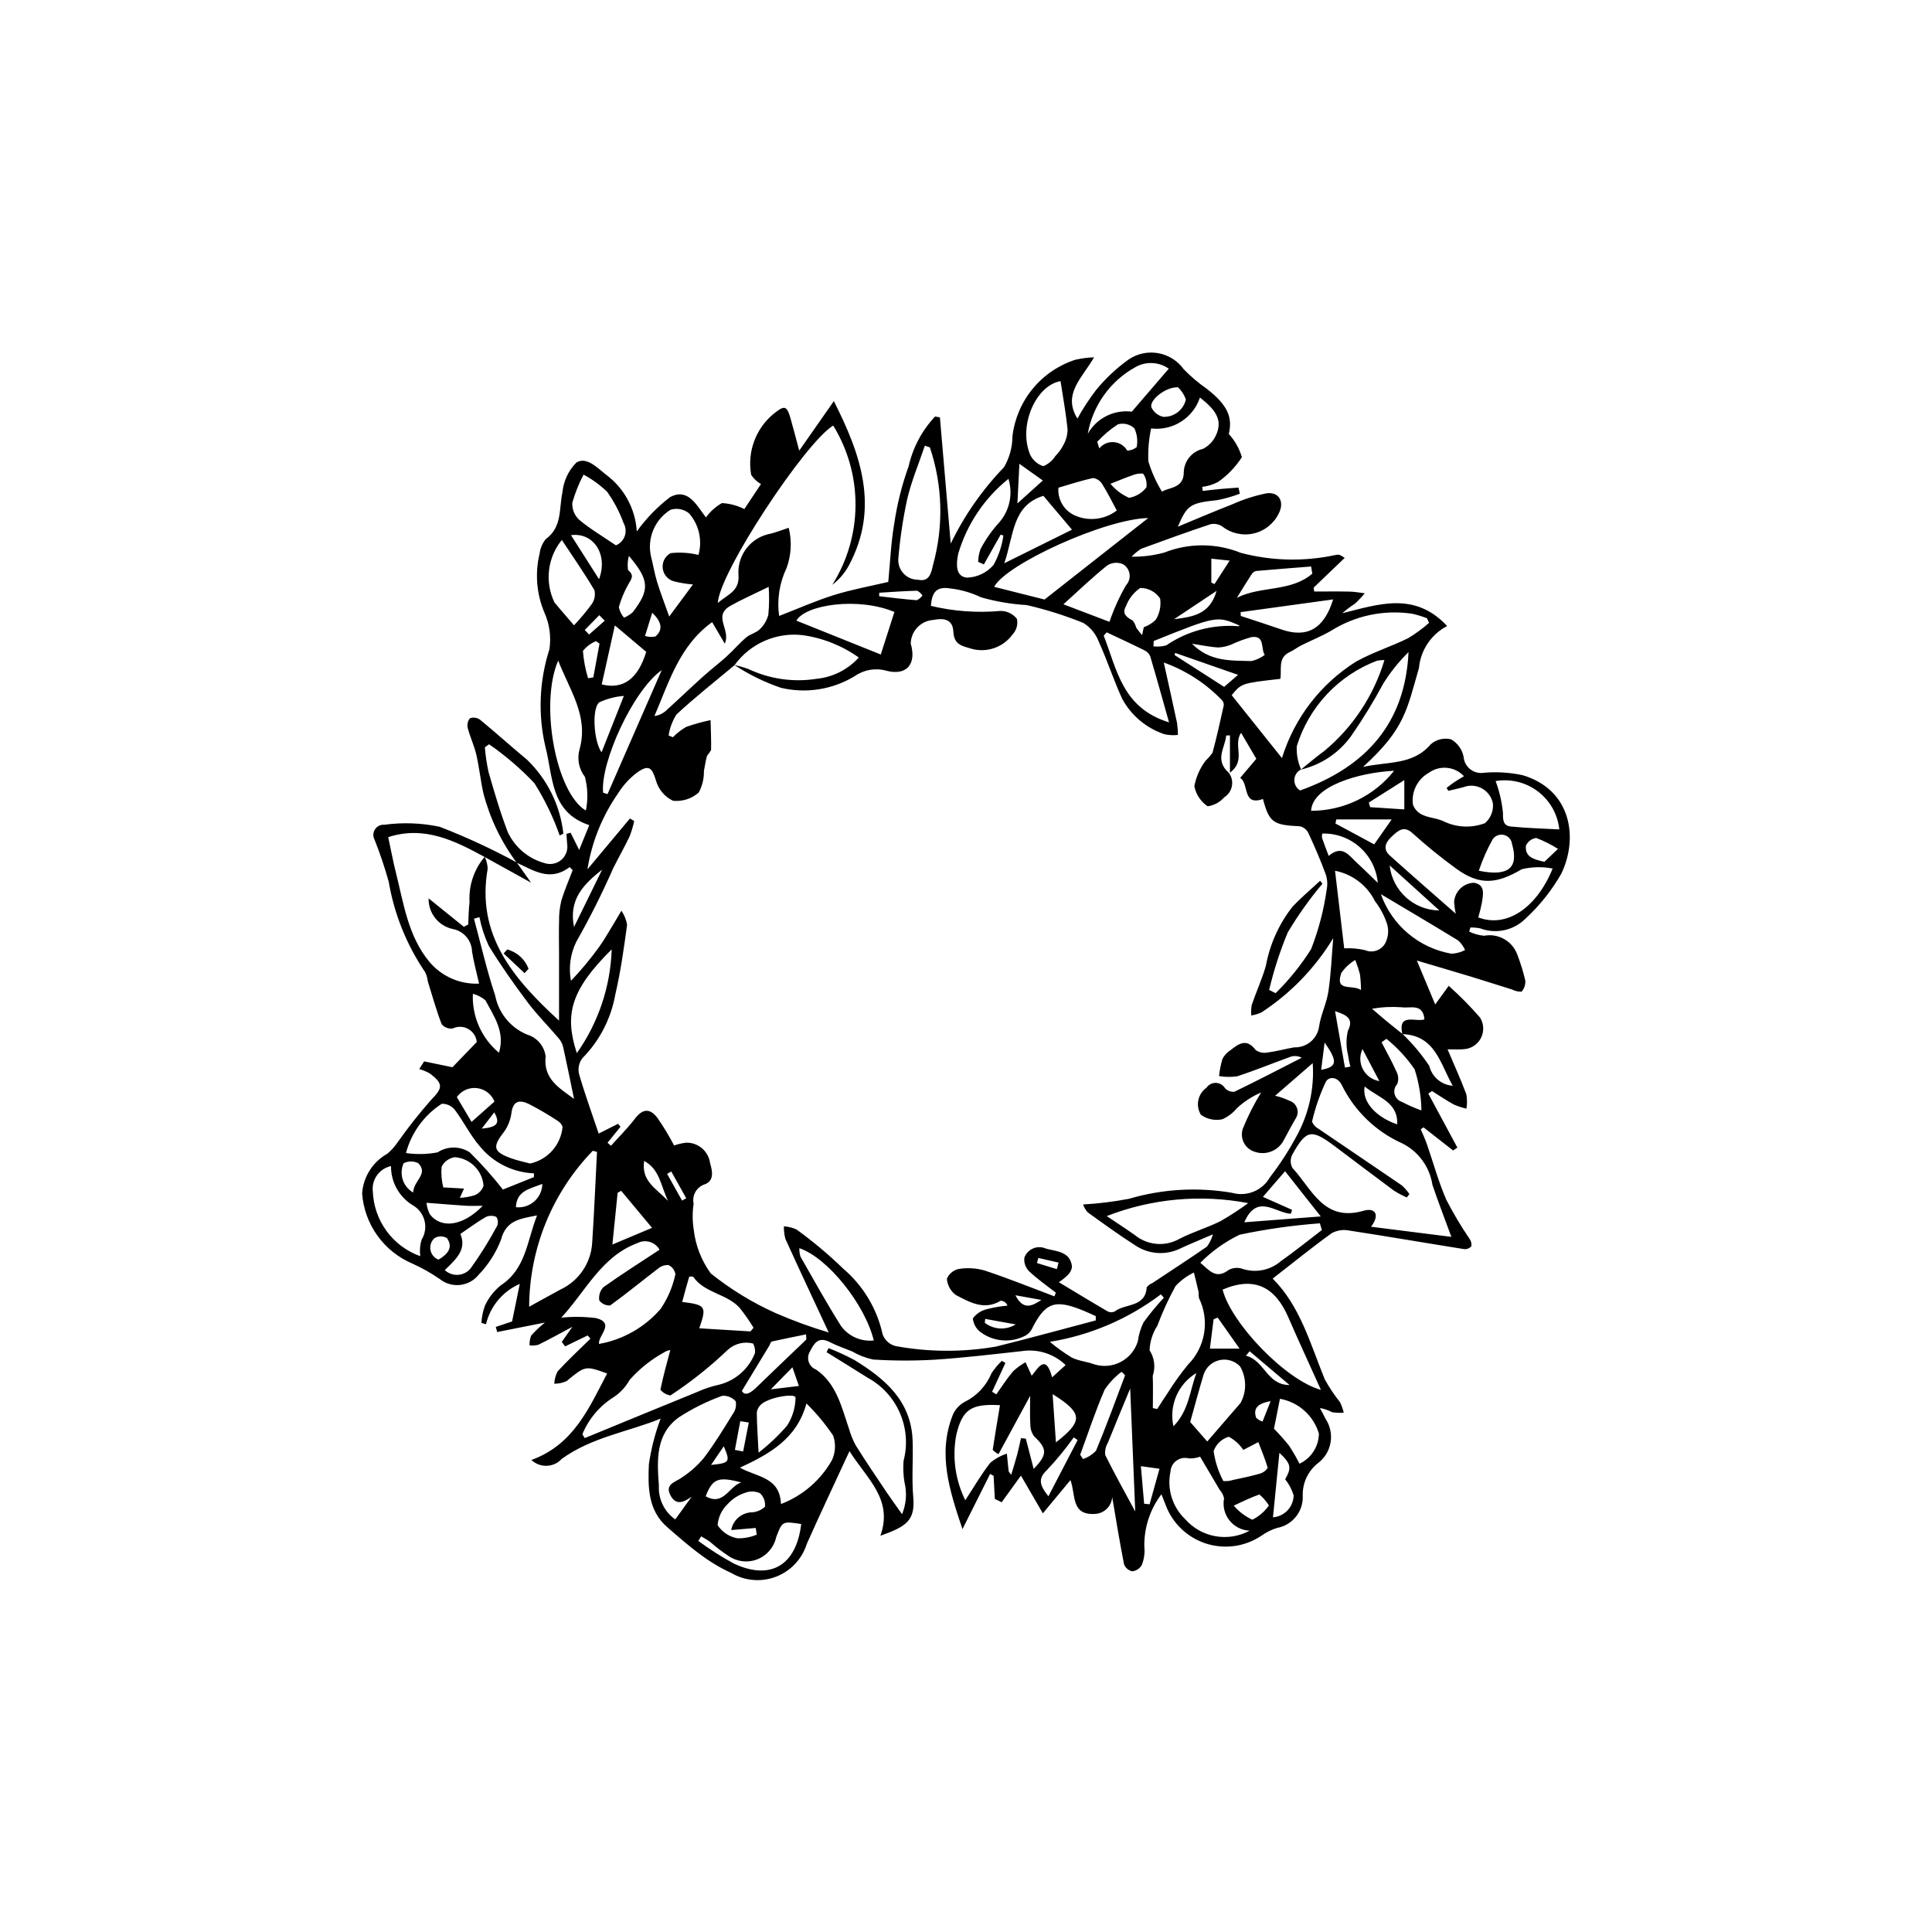 <?xml version="1.0" encoding="UTF-8"?>
<!-- The Best Svg Icon site in the world: iconSvg.co, Visit us! https://iconsvg.co -->
<svg fill="#000000" width="800px" height="800px" version="1.1" viewBox="144 144 512 512" xmlns="http://www.w3.org/2000/svg">
 <g>
  <path d="m280.91 372.6c-4.113-5.531-7.113-11.809-8.832-18.484-0.734-3.356-1.078-6.797-1.852-10.141-0.555-2.383-1.648-4.641-2.262-7.016-0.234-0.906-0.027-1.871 0.562-2.602 0.891-0.328 1.887-0.195 2.664 0.352 4.227 3.469 8.285 7.141 12.492 10.633 5.394 5.203 8.797 12.133 9.613 19.582l-0.973 0.48c-1.707-4.844-3.949-9.484-6.68-13.832-3.641-3.856-7.672-7.316-12.031-10.328l-1.113 0.793h-0.004c0.176 2.211 0.504 4.41 0.98 6.578 1.551 5.367 3.109 10.754 5.117 15.961 1.898 4.008 5.453 6.988 9.73 8.16 1.52 0.504 3.191 0.184 4.414-0.848 1.223-1.035 1.82-2.629 1.574-4.211-0.102-0.891-0.125-1.793-0.184-2.691l1.086-0.316 2.269 4.574 2.684-6.574c-10.434-3.43-9.551-12.973-11.652-20.883-1.969-8.512-1.594-17.402 1.09-25.719 0.492-3.262 0.047-6.598-1.281-9.617-2.133-4.965-2.594-10.492-1.316-15.746 0.168-1.402 0.727-2.727 1.613-3.82 4.422-3.211 3.492-8.043 4.43-12.406 0.285-2.984 1.594-5.777 3.703-7.906 2.641-1.613 5.387 1.25 7.848 3.219 4.816 3.559 7.801 9.07 8.152 15.047 2.473-3.438 5.434-6.492 8.789-9.07 4.758-2.629 7.09 2.152 9.539 5.352v-0.004c1.129-1.543 2.57-2.836 4.227-3.793 2.07 0.105 4.098 0.645 5.949 1.582l4.41-6.625c-1.039-0.598-1.926-1.426-2.59-2.426-0.539-2.977-0.273-6.043 0.766-8.883 1.039-2.844 2.816-5.356 5.144-7.281 2.957-2.394 3.527-2.25 4.551 1.312 0.695 2.422 1.312 4.863 2.266 8.422l9.176-13.129c7.102 14.047 12.199 28.195 3.996 43.52l0.004-0.004c-1.078 2.023-2.582 3.785-4.414 5.16 3.981-6.309 6.113-13.605 6.156-21.062 0.043-7.461-2.004-14.781-5.91-21.137-7.457 4.512-30.262 39.055-30.582 47.039 2.684-2.402 5.883-3.082 5.465-7.672-0.258-5.219 3.41-9.809 8.555-10.719 1.43-0.352 2.809-0.906 4.766-1.555 0.887 3.535 0.691 7.258-0.57 10.68-1.891 3.941-2.574 8.355-1.961 12.684 5.106-1.973 9.746-4.051 14.566-5.551 4.734-1.473 9.656-2.356 14.348-3.461 0.508-5.211 0.715-10.383 1.582-15.441 0.762-5.18 2.039-10.273 3.812-15.199 1.121-4.949 3.543-9.508 7.016-13.203l1.281 0.242c0.98 11.453 1.961 22.91 2.863 33.445v-0.004c3.606-7.453 8.371-14.285 14.117-20.242 1.465-2.504 2.238-5.352 2.246-8.254 0.555-4.613 2.418-8.969 5.375-12.555 2.953-3.586 6.871-6.246 11.293-7.672 1.629-0.367 3.285-0.586 4.953-0.645-3.156 5.512-8.434 9.738-4.41 16.238 1.465-2.656 3.129-5.199 4.973-7.609 2.5-3.043 5.383-5.746 8.582-8.043 4.766-3.246 11.25-2.106 14.617 2.578 1.863 1.91 3.898 3.637 6.086 5.164 5.727 4.43 6.863 7.684 5.863 11.996 1.609 1.754 2.797 3.856 3.465 6.141-1.66 2.574-3.801 4.805-6.309 6.566-1.312 0.691-2.742 1.133-4.215 1.309l0.148 1.07c1.605-0.18 3.207-0.379 4.812-0.527 1.551-0.145 3.109-0.234 4.66-0.352l0.363 1.613-0.004 0.004c-1.93 0.734-3.922 1.305-5.949 1.695-7.117 0.785-8.004 1.199-10.48 7.047 4.816-1.988 9.602-4.055 14.457-5.941l-0.004-0.004c2.879-1.289 5.891-2.258 8.98-2.891 3.356-0.5 4.859 2.16 3.371 5.215h-0.004c-1.277 2.719-3.727 4.707-6.648 5.402-2.922 0.691-6.004 0.016-8.367-1.84-0.926-0.625-2.074-0.84-3.168-0.586-6.156 2.047-12.254 4.269-18.348 6.5-0.926 0.594-1.773 1.301-2.531 2.098 2.934 0.043 5.859-0.328 8.688-1.105 6.519-2.57 13.777-2.543 20.273 0.086 8.137 2.144 16.66 2.352 24.891 0.605 0.371-0.082 0.746-0.125 1.125-0.129 0.535 0.227 1.039 0.512 1.508 0.855l-8.242 7.894 0.168 1.02c3.129 0 6.258-0.047 9.383 0.02 1.336 0.027 2.668 0.289 4.004 0.445-0.797 0.98-1.668 1.902-2.602 2.754-1.176 0.766-2.293 1.609-3.344 2.535 9.562-2.356 19.141-5.856 27.777 3.383v0.004c-4.223 2.207-7.035 6.402-7.473 11.145-3.227 11.129-3.727 16.102-14.809 26.199 6.504-1.484 13.156-0.398 17.93-5.996 1.477-1.297 3.492-1.789 5.402-1.32 1.711 0.988 2.918 2.66 3.309 4.598 0.094 1.32 0.746 2.543 1.793 3.352 1.047 0.812 2.391 1.141 3.695 0.898 3.391-0.277 6.805-0.059 10.133 0.648 12.988 3.852 14.816 16.668 10.293 26.082h0.004c-2.531 4.43-5.723 8.441-9.469 11.906-3.16 3.176-7.894 4.199-12.082 2.602-0.844-0.156-1.703-0.227-2.559-0.211l-0.316 1.082c1.242 0.602 2.578 0.973 3.953 1.098 3.75-0.711 7.469 1.395 8.785 4.981 0.867 2.242 1.578 4.543 2.125 6.887 0.086 1.074-0.262 2.137-0.969 2.949-0.883 0.031-1.758-0.164-2.543-0.57-3.582-1.105-7.148-2.273-10.738-3.363-4.723-1.434-9.457-2.816-14.484-4.305 1.531 3.668 3.055 7.316 4.859 11.629l3.582-4.93c2.949 2.621 5.723 5.43 8.305 8.414 1.047 1.664 1.117 3.762 0.191 5.496-0.93 1.734-2.719 2.836-4.684 2.887-1.266 0.121-2.551 0.02-4.121 0.02 1.719 4.059 3.484 7.945 4.981 11.93 0.223 1.254 0.23 2.539 0.023 3.797-1.148-0.258-2.266-0.625-3.344-1.094-1.988-1.086-3.867-2.375-5.789-3.578l-0.969 0.691c2.566 4.769 5.137 9.539 7.703 14.309l-1.141 0.754c-2.613-2.043-5.227-4.086-7.84-6.133l-0.727 0.52c0.543 1.301 1.152 2.574 1.613 3.902 1.719 4.945 3.09 10.039 5.18 14.824h0.004c1.832 3.551 3.875 6.984 6.121 10.289 0.422 0.57 0.598 1.285 0.492 1.988-0.477 0.543-1.188 0.824-1.91 0.754-10.156-1.613-20.293-3.367-30.457-4.922l0.004-0.004c-1.574-0.316-3.211-0.074-4.625 0.688-5.262 3.789-10.301 7.883-15.664 12.055 7.242 7.184 9.961 17.227 13.816 26.727l0.004-0.004c1.168 2.113 2.512 4.121 4.016 6.008 0.434 0.891 0.77 1.828 1 2.793-1.035 0.09-2.078 0.047-3.102-0.129-1.008-0.535-2.094-0.902-3.219-1.094 0.5 0.945 1.031 1.871 1.488 2.836 2.562 3.836 1.68 9.008-2.012 11.773-2.621 2.07-4.113 5.254-4.023 8.594 0.211 4.16-2.707 7.832-6.809 8.57-1.453 0.445-2.824 1.125-4.059 2.004-4.172 2.84-9.391 3.68-14.242 2.289-4.852-1.391-8.832-4.867-10.863-9.484-0.414-1.051-0.832-2.098-1.477-3.731v-0.004c-3.023 3.984-4.617 8.863-4.531 13.859 0.176 1.652-0.051 3.32-0.656 4.863-0.52 0.945-1.469 1.578-2.539 1.699-1.004-0.215-1.828-0.93-2.188-1.891-1.195-6.07-2.172-12.18-3.129-17.773-0.18 2.531-2.297 4.484-4.836 4.461-6.09 0.234-4.797-5.035-6.227-8.973l-7.316 8.816c-2.043-3.523-3.691-6.359-5.809-10.004l-5.106 7.066-1.812-0.898-0.328-6.109-0.922-0.504-7.328 14.629c-3.461-10.316-6.606-19.902-2.613-30.141v-0.008c0.625-1.543 1.773-2.82 3.25-3.594 3.191-1.578 5.699-4.266 7.055-7.559 0.781-1.203 1.703-2.309 2.746-3.293l0.949 0.547-3.531 7.637 1.105 0.695c1.469-2.051 2.828-4.195 4.453-6.109v0.004c0.996-0.934 2.106-1.746 3.297-2.414l1.637 3.582c1.695-2.051 3.723-5.934 5.41 0.422l3.578-3.246h0.004c-3.074-2.977-7.359-4.344-11.59-3.699-7.711 0.852-15.426 1.773-23.164 2.277-5.422 0.312-10.855 0.297-16.273-0.047-1.965-0.426-3.852-1.156-5.59-2.168-1.98-0.809-4.027-1.492-5.922-2.469-3.031-1.559-4.16 0.406-5.258 2.582l-0.004 0.004c-0.484 0.836-0.574 1.84-0.25 2.75 0.324 0.91 1.031 1.629 1.934 1.969 5.41 3.754 6.731 9.898 8.695 15.645 0.441 1.562 1.055 3.066 1.832 4.492 2.633 4.199 5.422 8.305 8.184 12.422 1.219 1.816 2.519 3.578 4.062 5.758 1.109-2.691 1.332-5.664 0.633-8.492-0.309-1.867-0.391-3.762-0.238-5.648 1.102-4.195 0.766-8.633-0.945-12.617-1.711-3.984-4.703-7.281-8.5-9.367-3.629-2.297-7.297-4.535-10.945-6.801l0.508-1.082v-0.004c2.363 0.914 4.668 1.977 6.898 3.176 8.035 4.934 14.988 10.789 15.379 21.242 0.184 4.996-0.266 10.031 0.168 14.992 0.551 6.309-1.754 7.832-8.703 10.32 3.453-9.691-3.594-15.113-8.191-22.426-4.055 8.789-7.789 16.648-11.32 24.598v0.004c-1.254 3.981-4.254 7.172-8.148 8.668-3.894 1.496-8.258 1.133-11.855-0.98-2.894-1.332-5.637-2.973-8.18-4.891-3.07-2.234-5.93-4.773-8.805-7.269-5.164-4.484-5.102-10.762-4.856-16.672l0.004 0.004c0.602-4.129 1.645-8.184 3.113-12.09-8.453 3.492-18.172 4.871-26.188 10.66v-0.004c-1.016 1.129-2.445 1.797-3.961 1.852-1.516 0.059-2.992-0.496-4.09-1.543 11.293-4.117 15.309-13.934 20.062-22.918-5.824-2.106-5.781-2.051-10.766 2.027-1.02 0.457-2.125 0.691-3.242 0.688 0.055-1.145 0.355-2.262 0.887-3.281 2.777-3.008 5.781-5.801 8.703-8.672l-0.754-0.844-5.973 2.902-0.875-1.191 2.809-3.996c-3.449 1.84-6.199 3.371-9.02 4.754-0.758 0.199-1.543 0.254-2.324 0.168-0.047-0.891 0.098-1.785 0.426-2.617 1.117-1.25 2.336-2.398 3.652-3.438l-12.656 2.512-0.379-1.355 4.32-1.441c0.613-2.996 1.266-6.176 2.043-9.965l-0.004-0.004c-4.492 1.969-7.809 5.93-8.957 10.699l-1.207-0.352c0.078-1.562 0.395-3.102 0.934-4.566 0.965-2.098 2.406-3.945 4.203-5.394 6.68-4.383 6.926-11.719 9.602-18.523-4.559 0.895-8.191 1.262-9.555 6.445l0.004-0.004c-1.336 3.469-3.356 6.633-5.941 9.305-2.539 3.141-7.141 3.637-10.293 1.109-2.285-1.578-4.711-2.949-7.242-4.086-3.719-1.574-6.93-4.141-9.285-7.422-2.352-3.281-3.75-7.148-4.043-11.176 0.309-4.422 2.832-8.387 6.707-10.539 1.008-0.855 1.895-1.84 2.641-2.926 2.758-3.918 5.731-7.68 8.895-11.273 3.082-3.152 3.402-4.273-0.301-7.047-0.883-0.508-1.824-0.902-2.809-1.172l1.297-2.035 7.5 1.551c2.203-2.281 4.211-4.359 6.449-6.68h0.004c-0.141-1.457-0.988-2.75-2.262-3.465-1.277-0.715-2.82-0.762-4.137-0.121-1.109 0.145-2.215-0.297-2.918-1.164-1.414-3.699-2.481-7.531-3.656-11.324-0.094-0.844-0.332-1.668-0.703-2.434-4.898-7.203-8.188-15.371-9.656-23.957-1.043-3.769-2.293-7.481-3.738-11.117-0.484-0.871-0.449-1.938 0.094-2.777 0.539-0.836 1.5-1.309 2.492-1.223 4.891-0.668 9.855-0.484 14.68 0.547 6.996 2.703 13.809 5.859 20.395 9.445l3.801 5.356-12.336-6.824c-7.957-4.332-15.977-8.332-25.523-5.242 0.746 3.484 1.301 6.484 2.043 9.438 2.051 8.152 3.195 16.684 8.762 23.48 3.246 3.953 8.168 6.141 13.277 5.902-0.711-3.164-1.449-5.793-1.863-8.477-0.078-2.973-2.234-5.481-5.16-6.004-3.785-0.84-6.449-4.238-6.359-8.117l9.352 7.543 1.152-0.629c0.105-1.98 0.105-3.977 0.344-5.941v0.004c-0.246-4.371 1.195-8.668 4.023-12.004 0.465 0.988 0.734 2.059 0.789 3.148-3.043 17.422 6.512 28.926 18.91 40.285 0-6.535 0.004-12.172 0-17.809 0-2.871-0.078-5.746 0.008-8.617-0.031-1.781 0.168-3.562 0.586-5.297 0.816-2.773 1.996-5.445 3.023-8.156l-0.805-0.816c-5.219 3.984-9.574 0.859-14.059-1.18zm234.72 45.449c-1.23-5.734 3.469-3.137 5.856-3.894-0.344-4.445-3.996-2.84-6.047-3.223v0.004c-2.617-0.191-5.25-0.059-7.84 0.395 1.273 1.086 2.594 2.238 3.938 3.352 1.363 1.129 2.758 2.219 4.137 3.328h0.004c2.672 2.551 5.051 5.391 7.098 8.469 0.707 2.918 3.219 5.039 6.215 5.258-3.375-5.926-4.625-13.367-13.359-13.688zm-26.832-70.137c-1.047 0.508-1.727 1.547-1.781 2.707-0.055 1.164 0.527 2.262 1.516 2.867 17.445-6.238 27.867-17.812 28.742-36.68-2.539 2.504-4.781 5.293-6.676 8.316-2.582 4.805-5.434 9.461-8.543 13.945-3.219 4.469-7.949 7.629-13.312 8.887 2.051-1.641 4.039-3.375 6.168-4.906h0.004c7.582-6.293 13.141-14.688 15.977-24.129-0.656-0.004-1.309 0.051-1.949 0.172-10.215 3.856-18.07 12.219-21.285 22.652-0.113 2.117 0.277 4.231 1.141 6.168zm-150.13-27.641c-5.16 4.32-10.461 8.484-15.383 13.059-1.082 1.691-1.797 3.594-2.098 5.582l1.129 0.465v0.004c1.051-1.074 2.242-1.996 3.539-2.75 2.109-0.738 4.266-1.34 6.453-1.793 0.062 2.641 0.191 5.285 0.137 7.926-0.316 0.539-0.68 1.055-1.074 1.535-0.379 1.301-0.551 2.66-0.824 3.996 0.043 1.996-0.43 3.973-1.375 5.731-1.863 1.648-4.332 2.438-6.809 2.184-2.203-1.039-3.848-2.981-4.516-5.324-1.012-3.387-1.859-4.348-4.856-2.269v0.004c-2.039 1.5-3.781 3.375-5.125 5.523-4.238 6.035-7.039 12.957-8.191 20.238 3.758-4.496 7.516-8.988 11.273-13.484l1.121 0.688h-0.004c-0.297 1.383-0.699 2.742-1.211 4.059-1.363 2.875-2.957 5.637-4.371 8.488h0.004c-2.93 6.66-6.195 13.164-9.789 19.492-1.559 3.195-2.043 6.812-1.387 10.309 2.644-2.781 5.106-5.734 7.363-8.84 1.547-2.129 2.82-4.457 4.203-6.703 0.617-1 1.203-2.023 1.801-3.035v-0.004c0.777 1.121 1.293 2.402 1.504 3.746-0.84 6.195-1.707 12.418-3.129 18.496-1.129 6.356-4.16 12.215-8.691 16.809-0.926 1.191-1.262 2.738-0.91 4.203 1.52 5.277 3.402 10.445 5.203 15.801l5.141-2.59 0.633 0.789-3.43 4.246 0.914 0.785c2.125-2.371 4.406-4.625 6.328-7.148 1.93-2.531 3.82-2.961 5.871-0.383v-0.008c1.676 2.387 3.191 4.879 4.535 7.465 1.027-0.363 2.094-0.609 3.176-0.742 3.211-0.082 5.957 2.281 6.363 5.465 0.727 2.348 0.988 4.746-1.48 5.59h-0.004c-2.117 0.727-3.359 2.922-2.883 5.113-0.34 2.269-0.332 4.582 0.023 6.848 0.473 4.195 2.027 8.199 4.5 11.617 5.262 4.219 11.039 7.754 17.191 10.52 4.586 2 9.289 3.719 14.086 5.144-4.199-9.031-7.891-16.875-11.469-24.77-0.305-1.094-0.441-2.227-0.414-3.359 1.172 0.066 2.32 0.359 3.383 0.863 4.352 3.152 8.473 6.606 12.328 10.344 5.297 4.504 8.965 10.617 10.453 17.402 0.551 1.555 1.844 2.727 3.441 3.125 8.793 1.617 17.801 1.66 26.605 0.137 8.844-2.188 17.625-4.613 26.438-6.934l0.008-1.141c-1.098-0.488-2.188-1.004-3.301-1.461-7.629-3.125-10.133-2.176-13.75 5.086-0.387 0.652-0.941 1.191-1.613 1.555-3.816 1.996-8.441 1.621-11.895-0.957-1.148-0.871-1.883-2.184-2.016-3.617 0.91-1.238 2.238-2.106 3.738-2.453 1.781-0.457 3.602-0.77 5.434-0.934-0.273-0.758-0.984-1.27-1.789-1.297-4.379 2.652-8.227 0.391-11.887-1.516-1.387-1.016-2.254-2.59-2.379-4.301 0.559-1.336 1.738-2.309 3.156-2.609 2.305-0.363 4.664-0.219 6.906 0.434 6.219 2.062 12.305 4.527 18.445 6.832l0.359-0.977c-2.383-1.871-4.898-3.602-7.082-5.684l-0.004 0.004c-0.941-0.945-1.402-2.269-1.246-3.598 0.402-1.109 1.254-1.996 2.344-2.453 1.09-0.453 2.32-0.43 3.391 0.062 2.793 0.758 6.449 0.707 6.894 4.812-0.121 0.863-0.535 1.656-1.18 2.242-0.711 0.684-1.484 1.301-2.309 1.844 4.512 2.715 8.727 5.285 12.988 7.762 0.586 0.285 1.277 0.273 1.855-0.027 2.758-2.164 8.07-0.977 8.434-6.367 0.371-0.508 0.883-0.895 1.469-1.117 4.844-3.215 9.727-6.379 14.508-9.684 0.719-0.98 1.25-2.082 1.57-3.254-3.426 1.48-5.996 2.523-8.512 3.688l-0.004 0.004c-3.863 1.941-8.48 1.645-12.066-0.773-4.301-2.746-8.441-5.754-12.586-8.742-0.543-0.609-0.965-1.32-1.238-2.09 4.086-0.234 8.156-0.738 12.176-1.508 8.855-2.602 18.191-3.144 27.289-1.586 3.914 1.117 8.086-0.598 10.078-4.148 2.57-3.324 4.867-6.852 6.863-10.551 3.375-5.981 4.922-12.816 4.453-19.664-3.57 3.098-6.684 5.801-9.965 8.648v-0.004c1.289 0.293 2.543 0.727 3.738 1.297 0.941 0.285 1.695 0.992 2.035 1.91 0.344 0.922 0.234 1.949-0.293 2.777-1.098 1.84-2.074 3.75-3.102 5.629-1.391 2.887-4.711 4.281-7.742 3.25-1.258-0.367-2.312-1.238-2.914-2.402-0.602-1.164-0.699-2.523-0.273-3.762 1.344-3.32 2.965-6.523 4.844-9.57-2.348 1.004-4.504 2.402-6.379 4.133-1.051 1.277-2.387 2.293-3.894 2.969-1.977 0.426-4.043-0.004-5.684-1.184-1.477-2.406-0.828-5.547 1.48-7.176 0.555-0.824 1.488-1.309 2.481-1.285 0.992 0.023 1.906 0.555 2.418 1.402 0.637 0.695 1.562 1.047 2.5 0.949 5.996-2.898 11.906-5.977 17.84-9.008-0.867-0.465-1.879-0.574-2.828-0.305-4.769 1.707-9.457 3.652-14.27 5.215v0.004c-1.598 0.234-3.227 0.215-4.82-0.062 0.168-1.531 0.465-3.043 0.895-4.523 0.473-0.91 1.172-1.688 2.035-2.25 2.172-1.699 4.324-3.418 6.769-0.137 0.898 0.645 2.023 0.891 3.109 0.672 2.391-0.297 4.734-0.957 7.113-1.371 3.285 0.129 6.137-2.254 6.594-5.512 0.453-3.144 1.996-6.133 2.465-9.281 0.699-4.676 0.883-9.43 1.285-14.148v0.004c-4.793 7.902-11.293 14.633-19.031 19.688-0.852 0.383-1.75 0.648-2.676 0.801-0.094-0.934-0.059-1.875 0.113-2.793 1.184-3.481 2.742-6.844 3.746-10.371 1.043-5.676 3.438-11.02 6.988-15.57 2.297-2.477 4.914-4.652 7.391-6.965l0.609 0.785c-3.414 4.051-6.492 8.375-9.199 12.926-2.047 4.93-3.691 10.02-4.922 15.211l1.711 0.871c3.586-3.519 6.75-7.449 9.422-11.703 1.969-5.066 3.352-10.344 4.113-15.723 0.285-1.395 0.184-2.84-0.289-4.184-1.367-3.699-2.934-7.336-4.602-10.91-0.453-0.879-1.277-1.508-2.242-1.711-7.062-0.324-8.086-1.016-9.758-7.234-5.559 1.984-3.621-4.148-6.043-5.586l4.289-5.059-4.047-6.902c-2.242 3.379 1.488 7.223-2.945 10.582v-9.895l-0.992 0.031c-0.27 3.285-3.188 6.422 0.691 9.895h0.004c0.75 1 1.047 2.269 0.82 3.496-0.227 1.23-0.957 2.309-2.016 2.973-1.133 1.305-2.695 2.156-4.406 2.406-1.836-1.242-3.109-3.16-3.539-5.332 0.461-2.41 1.453-4.684 2.906-6.66 0.695-0.668 1.332-1.395 1.906-2.172 1.129-4.164 2.059-8.383 2.992-12.602l-0.004 0.004c0.047-0.508-0.129-1.008-0.48-1.375-4.301-4.465-9.578-7.875-15.414-9.969 1.297 5.879 2.441 10.93 3.512 15.996 0.152 1.055 0.234 2.121 0.242 3.191-1.215 0.145-2.445 0.074-3.637-0.199-4.777-1.613-8.766-4.977-11.16-9.414-2.258-4.938-3.926-10.145-6.18-15.082h-0.004c-0.766-2.07-2.203-3.824-4.082-4.981-4.871-1.969-9.887-3.555-15.004-4.734-4.102-0.242-8.168-0.93-12.117-2.059-2.582-1.238-5.356-2.035-8.203-2.356-3.742-0.602-4.797 1.164-5.098 4.621 6.039 1.453 12.273 1.906 18.457 1.344 1.703-0.016 3.312 0.766 4.356 2.113 0.316 1.484-0.117 3.031-1.164 4.129-2.394 3.297-6.535 4.828-10.5 3.887-2.914-0.848-5.008-1.113-5.184-4.656-0.172-3.504-2.856-3.566-5.356-3.078v0.004c-3.305 0.234-5.879 2.949-5.941 6.262 1.598 5.43-1.09 8.605-6.473 7.184-2.852-0.801-5.914-0.277-8.344 1.422-5.871 3.586-12.926 4.699-19.617 3.098-4.34-1.488-8.477-3.519-12.309-6.043 1.227 0.27 2.434 0.609 3.621 1.027 5.664 2.699 12.016 3.621 18.219 2.637 4.281-0.434 8.254-2.441 11.141-5.637-4.434-3.156-9.562-5.195-14.953-5.938-3.434-0.387-6.906 0.148-10.066 1.547-3.16 1.398-5.891 3.613-7.914 6.414zm189.96 151.51c-1.898-5.184-3.566-9.453-5.023-13.797-0.723-4.746-3.707-8.84-8-10.98-6.973-3.117-12.633-8.574-16.004-15.426-1.109-2.293-3.453-2.379-4.254-0.875-1.582 3.375-2.801 6.902-3.648 10.531 0.316 0.805 0.914 1.469 1.68 1.875 7.359 5.027 14.766 9.984 22.117 15.027v-0.004c0.762 0.684 1.438 1.457 2.004 2.309l-0.68 0.898c-1.184-0.516-2.324-1.121-3.414-1.812-5.238-3.867-10.414-7.824-15.629-11.73-6.262-4.691-7.59-4.477-11.328 2.219-0.543 1.098-0.531 2.387 0.039 3.473 5.172 5.551 8.277 14.461 18.895 11.367 2.988-0.871 4.422 0.969 1.961 4.242zm-44.898-126.88c3.269-10.594 10.234-19.66 19.621-25.555 4.387-2.461 9.289-3.988 13.82-6.219 1.969-1.184 3.824-2.543 5.543-4.062l-0.551-1.223v-0.004c-1.27-0.484-2.57-0.883-3.894-1.188-7.496-1.121-15.141 0.484-21.551 4.527-2.523 1.457-5.258 2.547-7.871 3.856-1.051 0.527-1.988 1.289-3.051 1.777-3.269 1.5-2.055 4.664-2.492 7.094-10.293 1.164-10.293 1.164-12.887 4.332zm-181.52 104.36-1.121-0.293c-10.742 11.082-16.785 25.891-16.859 41.328 3.195-1.754 5.738-3.18 8.309-4.559v-0.004c2.383-1.113 4.422-2.848 5.898-5.027 1.48-2.176 2.344-4.715 2.496-7.34 0.535-8.027 0.859-16.07 1.277-24.105zm253.26-75.09c-2.703-0.527-5.492-0.465-8.172 0.176-6.586 3.863-11.02 4.363-17.133 0.039h-0.004c-4.137-2.996-8.109-6.215-11.895-9.645-2.289-2.031-3.793-0.543-5.238 0.758-1.574 1.414-2.863 3.289-0.703 5.231 5.672 5.098 11.43 10.098 17.461 15.406l-0.004-0.004c-0.211-1.016-0.352-2.047-0.426-3.086 0.176-2.801 2.449-5.012 5.254-5.113 3.078 0.531 2.426 3.098 2.121 5.215-0.254 1.34-0.582 2.664-0.977 3.969 7.324 2.824 15.367-2.269 19.715-12.945zm-236.69 101.02c-1.148-2.062-3.723-2.844-5.828-1.773-9.586 3.578-13.555 12.555-20.215 19.777 3.09-0.324 6.211-0.281 9.293 0.125 5.086 1.375 0.363 4.676 0.715 6.836 6.363-1.125 12.141-4.418 16.352-9.32 1.871-2.769 3.191-5.875 3.891-9.141-0.16-1.07-0.848-1.984-1.824-2.441-1.051-0.059-2.078 0.305-2.859 1.008-4.227 3.211-8.312 6.606-12.617 9.703-1.113 0.051-2.188-0.445-2.871-1.328-0.207-1.277 0.195-2.578 1.086-3.516 4.801-3.426 9.793-6.578 14.879-9.93zm-20.449 48.922 0.633 0.996c9.949-4.09 19.895-8.195 29.859-12.25 1.852-0.84 3.785-1.477 5.769-1.906 4.344-1.094 7.887-4.234 9.492-8.418 0.078-0.859-0.098-1.727-0.5-2.488-2.394-0.621-4.941 0.023-6.758 1.707-4.68 4.469-9.754 8.504-15.16 12.055-1.039-0.168-1.98-0.707-2.648-1.516 0.727-3.641 1.754-7.219 2.621-10.508v-0.004c-0.609 0.074-1.191 0.289-1.699 0.637-3.422 1.883-6.496 4.344-9.078 7.269-1.031 1.852-2.492 3.426-4.262 4.59-3.719 2.332-6.609 5.769-8.27 9.836zm149.96-242.83c-11.453 0.219-37.727 12.258-40.832 18.234l13.355 3.363zm19.715 204.48c2.242 8.848 16.617 23.961 26.047 26.566-3.07-6.82-5.941-13.031-8.668-19.305-3.418-7.859-8.871-10.922-17.379-7.262zm-131.94-171.19-3.344-5.703c-8.711 6.289-11.426 15.914-15.297 24.898 1.082-0.145 2.098-0.598 2.93-1.301 3.309-2.988 6.527-6.082 9.84-9.07 2.074-1.871 4.312-3.566 6.383-5.445 1.785-1.617 3.356-3.473 5.184-5.035 1.043-0.891 2.625-1.184 3.57-2.141 1.102-1.043 1.891-2.371 2.281-3.84 0.238-2.461 0.27-4.941 0.094-7.41-3.996 1.961-7.141 3.328-10.105 5.004-4.859 2.742 0.188 6.32-1.535 10.043zm113.45 202.59 1.168 0.23c0.934-1.438 1.828-2.902 2.805-4.309 1.621-2.59 3.402-5.07 5.336-7.434 2.258-2.273 3.754-5.191 4.277-8.355 0.523-3.16 0.047-6.406-1.359-9.285-0.082-0.535-0.113-1.078-0.105-1.617-0.383-1.727-0.824-3.438-1.246-5.156-1.824 0.871-3.469 2.078-4.848 3.562-1.867 3.383-3.484 6.902-4.832 10.527-1.262 1.945-1.977 4.195-2.059 6.512 1.297 2.012 1.605 4.504 0.836 6.769 0.113 2.848 0.027 5.703 0.027 8.555zm-122.21 23.477c-2.004 1.383-4.164 2.543-5.672-0.445-1.461-2.891 1.309-3.394 3.016-4.606v-0.004c2.203-1.43 4.18-3.184 5.863-5.199 2.84-3.742 5.293-7.781 7.762-11.789 0.672-0.938 0.922-2.117 0.691-3.25-0.902-1.016-2.227-1.547-3.582-1.438-4.031 1.449-7.887 3.363-11.48 5.699-6.25 4.492-5.777 11.445-5.293 18.109-0.199 3.531 1.441 6.914 4.336 8.945zm12.777-7.691c4.562 2.547 10.594 2.441 10.879 9.633 5.738-2.184 10.523-6.312 13.531-11.664 0.938-2.039 1.043-4.363 0.293-6.481-2.062-3.066-4.434-5.914-7.074-8.5-2.531 9.34-9.73 13.348-17.629 17.012zm76.922-19.047-8.395 15.473c-0.566-0.301-1.086-0.684-1.535-1.145 0.602-3.949 1.27-7.891 1.93-11.844-7.637-0.422-9.969 1.098-11.582 7.891-1.105 5.875-0.266 11.945 2.391 17.301 2.402-3.668 4.305-6.996 6.66-9.965l-0.004-0.004c1.293-1.066 2.773-1.879 4.363-2.394 0.152 1.582 0.297 3.164 0.477 4.742h0.004c0.18 0.316 0.41 0.602 0.68 0.848 0.582-1.957 1.113-3.609 1.562-5.289 0.387-1.453 0.68-2.93 1.016-4.398l1.285 0.141 2.078 8.016c3.715-3.809 3.582-5.367 0.188-8.562l-0.004 0.004c-0.695-0.898-1.07-2.004-1.066-3.141-0.156-2.289-0.047-4.598-0.047-7.672zm-26.582-251.35-1.328-0.434c-1.602 4.738-3.566 9.391-4.699 14.238v0.004c-1.121 5.223-1.902 10.508-2.344 15.832-0.066 1.426 0.457 2.816 1.449 3.844 0.988 1.031 2.356 1.609 3.781 1.602 3.078 0.672 3.527-1.922 3.996-3.988 2.828-10.219 2.531-21.051-0.855-31.098zm84.363 200.29c-12.574-2.402-25.566-1.211-37.492 3.434 2.848 1.918 5.188 3.43 7.461 5.031l-0.004 0.004c3.344 2.731 8.016 3.133 11.773 1.016 3.496-1.805 7.336-2.941 10.871-4.68 2.555-1.457 5.019-3.062 7.391-4.805zm-178.66-27.613c-0.945-4.57-1.859-9.145-2.871-13.703v0.004c-0.207-0.867-0.609-1.672-1.184-2.352-2.723-3.211-5.727-6.199-8.246-9.555-3.644-4.852-7.152-9.832-10.316-15.004h0.004c-1.121-2.414-1.945-4.957-2.461-7.57l-1.445 0.418c1.844 6.805 3.398 13.703 5.625 20.383 0.973 4.996 4.566 9.078 9.402 10.672 2.16 1 3.66 3.039 3.969 5.402-0.691 6.031 3.617 8.387 7.523 11.305zm165.91 94.809c-0.957 0.352-1.977 0.508-2.992 0.453-1.125-0.305-2.324-0.086-3.266 0.594-0.945 0.684-1.527 1.754-1.59 2.918-0.969 4.582 0.5 9.34 3.883 12.578 4.281 4.891 11.379 6.164 17.094 3.066-2.102-0.086-4.062-1.086-5.363-2.738-1.305-1.652-1.816-3.793-1.41-5.859-0.211-0.836-0.617-1.613-1.188-2.266-1.637-2.781-3.285-5.559-5.168-8.746zm-0.035-280.68-0.004-0.004c-1.824 5.457-7.227 8.875-12.938 8.191-0.621 2.867-0.867 5.801-0.73 8.73 0.859 2.82 2.07 5.519 3.606 8.035 1.676-1.168 5.703-0.797 5.773-5 0.008-3.031 2.102-5.656 5.055-6.34 1.5-0.746 2.707-1.98 3.418-3.496 2.156-4.402-0.492-7.199-4.184-10.121zm32.312 220.61-0.531-1.773c-7.152 0.527-14.258 1.535-21.273 3.016-3.867 1.867-7.387 4.383-10.406 7.438 2.32 1.918 4.074 4.543 7.531 1.883 1.145-0.602 2.488-0.695 3.699-0.254 3.477 1.121 7.285 0.359 10.062-2.019 3.731-2.633 7.285-5.516 10.918-8.289zm33.516-116.39-0.469-0.77c0.68-0.512 1.34-1.055 2.047-1.531 0.797-0.535 1.637-1.008 2.562-1.57-2.426-2.606-6.41-2.996-9.301-0.918-3.004 1.672-4.684 5.016-4.227 8.43 0.438 1.242 1.383 2.242 2.602 2.75 1.801 0.84 3.996 0.867 5.734 1.785 3.387 1.578 7.262 1.719 10.754 0.395 1.516-1.305 2.301-3.266 2.102-5.254-0.34-1.688-1.41-3.141-2.922-3.965-1.512-0.824-3.312-0.941-4.914-0.312-1.312 0.367-2.644 0.641-3.969 0.961zm-228.57 5.234c0.605-2.965 0.516-6.027-0.262-8.949-1.625-2.109-2.137-4.871-1.371-7.418 2.363-8.727-2.609-15.434-5.699-23.379-4.938 11.328-0.707 34.922 7.332 39.746zm-13.777 97.141 0.031-0.996-0.004-0.004c-5.598-0.223-10.828-2.836-14.363-7.18-2.555-2.949-4.293-6.59-6.664-9.719-0.84-1.004-2.09-1.57-3.398-1.543-4.688 3.016-8.074 7.672-9.5 13.059 2.781 0.406 5.609 0.348 8.371-0.176 2.586-1.703 5.938-1.707 8.527-0.012 3.141 3.098 6.078 6.391 8.797 9.863zm136.74 43.648-0.004-0.004c1.836 1.551 3.789 2.949 5.844 4.188 1.867 0.91 4.082 1.07 6.047 1.816 4.848 1.441 9.953-1.301 11.426-6.141 0.23-1.742 0.742-3.434 1.516-5.016 1.664-2.289 3.465-4.473 5.394-6.543l-0.809-0.883h0.004c-8.633 6.531-18.734 10.852-29.422 12.582zm-41.195-193.42c-9.59-4.023-23.574-1.953-25.973 2.297l22.359 8.977zm-51.93-15.117c1.086-3.863 0.145-8.012-2.496-11.027-1.371-1.109-3.199-1.469-4.887-0.953-4.215 2.602-6.301 7.602-5.18 12.426 0.566 2.223 0.93 4.5 1.598 6.688 0.844 2.773 1.902 5.477 3.215 9.191l6.293-8.5c-1.672-0.133-3.328-0.402-4.957-0.805-1.625-0.398-2.836-1.754-3.051-3.414s0.609-3.277 2.078-4.078c2.473-0.277 4.973-0.117 7.387 0.473zm168.7 83.699c0.848 7.188 1.645 13.938 2.43 20.559h-0.004c1.844-0.102 3.695 0.059 5.496 0.473 1.074 0.469 2.297 0.465 3.375-0.004 1.074-0.469 1.906-1.363 2.297-2.473 0.617-1.547 0.645-3.269 0.07-4.832-0.727-2.051-1.773-3.973-3.102-5.695-2.074-4.176-5.984-7.144-10.562-8.027zm-33.867 151.25c2.957-3.418 5.914-6.812 8.844-10.23h-0.004c1.645-3.023 1.594-6.684-0.129-9.656-1.398-1.484-3.473-2.117-5.457-1.676-1.988 0.445-3.594 1.906-4.223 3.84-1.27 4.242-2.414 8.52-3.547 12.559zm-179.45-73.664c4.691-1.012 8.176-4.957 8.605-9.738-0.258-0.691-0.75-1.27-1.387-1.633-2.445-1.609-4.977-3.086-7.578-4.422-2.258-1.086-4.137-0.973-4.578 2.336-0.234 1.867-0.938 3.644-2.047 5.164-3 3.84-2.801 5.152 1.805 6.848 1.781 0.656 3.668 1.031 5.18 1.445zm152.8-140.77-0.785 0.898c3.492 8.816 4.836 19.137 17.309 22.957-1.785-6.336-3.336-11.965-5-17.559v-0.004c-0.328-0.703-0.902-1.262-1.613-1.574-3.277-1.629-6.602-3.156-9.91-4.719zm-26.027-40.68c-6.375 5.106-11.027 12.047-13.324 19.887-0.555 2.711-0.746 5.973 2.293 6.297 2.731-0.07 5.301-1.297 7.078-3.371 1.34-2.414 2.227-5.051 2.613-7.785l-0.73-0.242-4.449 7.894-1.508-0.676v0.004c0.012-1.16 0.223-2.312 0.625-3.398 1.359-2.59 3.047-4.988 5.027-7.141 2.699-3.164 3.594-7.488 2.375-11.469zm-155.88 206c-0.195-1.453-0.078-2.934 0.34-4.34 0.957-1.539 1.23-3.402 0.766-5.148-0.469-1.75-1.637-3.227-3.231-4.086-3.539-2.223-5.668-6.121-5.629-10.297-3.102 0.668-5.188 3.582-4.82 6.731 0.145 3.789 1.418 7.445 3.66 10.5 2.238 3.055 5.344 5.371 8.914 6.641zm169.68-231.88c-6.352 1.008-11.305 11.566-8.074 19.449v0.004c0.691 1.469 1.965 2.586 3.516 3.07 1.305-0.535 2.414-1.465 3.168-2.664 0.891-0.895 1.633-1.926 2.199-3.059 0.684-1.242 1.047-2.637 1.055-4.055-0.426-4.191-1.191-8.348-1.863-12.746zm-49.492 254.22c-2.363-9.645-12.277-21.969-19.723-24.457-0.031 0.766 0.07 1.531 0.301 2.258 3.523 6.172 6.977 12.395 10.766 18.406 2.004 2.715 5.301 4.16 8.656 3.793zm-82.668-212.14c-1.867 2.281-3.043 5.051-3.391 7.977-0.348 2.926 0.145 5.891 1.422 8.547 1.684 2.066 3.457 4.059 5.195 6.094 1.648-1.742 3.188-3.582 4.617-5.508 0.809-1.086 1.098-2.473 0.797-3.789-2.684-4.555-5.723-8.902-8.641-13.32zm14.328 1.426c1.105-0.453 1.961-1.359 2.352-2.484 0.387-1.129 0.273-2.371-0.316-3.406-1.074-2.953-2.543-5.746-4.363-8.309-1.867-1.793-3.969-3.324-6.25-4.543-1.246 2.375-2.246 4.875-2.981 7.453-0.094 1.703 0.574 3.356 1.824 4.512 2.84 2.394 6.09 4.297 9.734 6.777zm250.01 75.281c-0.418-3.992-2.469-7.633-5.668-10.059-3.195-2.426-7.254-3.426-11.211-2.754 1.016 2.723 1.672 5.57 1.953 8.465-0.051 2.094 0.172 3.379 2.09 3.578 4.16 0.43 8.352 0.523 12.836 0.77zm-147.09-70.535 17.945-8.895c-2.578-3.051-5.043-5.973-7.578-8.973-8.359 2.559-7.816 10.613-10.367 17.867zm43.598-51.566h-0.004c-2.668-1.867-6.184-1.996-8.984-0.328-6.586 3.688-11.168 10.141-12.48 17.574 2.344-4.141 6.953-6.453 11.672-5.856zm-27.926 62.445 12.203 4.641c1.145-3.344 2.606-6.574 4.359-9.648 0.754-0.793 1.109-1.883 0.973-2.969-0.141-1.086-0.762-2.051-1.691-2.629-1.363-0.617-2.941-0.508-4.207 0.289-3.934 3.148-7.578 6.66-11.637 10.316zm-119.71 91.445c-10.996 10.887-12.531 17.422-9.238 27.5 5.703-8.066 8.918-17.625 9.238-27.5zm23.215 100.42 13.57 0.828 0.812-0.98c-1.109-1.816-2.332-3.562-3.656-5.231-3.379-3.805-9.312-3.891-12.352-8.285h0.004c-0.344-0.074-0.699-0.078-1.043-0.016-0.285 0.996-0.602 2.062-0.902 3.141-0.324 1.168-0.633 2.344-0.961 3.559 6.266 0.773 6.531 1.172 4.527 6.984zm114.19 15.961c-2.062 4.992-4.027 9.668-5.914 14.379-0.582 0.969-0.828 2.106-0.699 3.231 2.41 4.894 5.086 9.66 7.957 14.988-0.461-11.176-0.898-21.777-1.344-32.598zm29.977 16.273c-0.969-1.465-2.285-2.664-3.836-3.488-1.879 0.535-3.383 1.953-4.023 3.801 0.379 2.777 1.25 5.465 2.566 7.938 0.898 0.07 1.801-0.039 2.656-0.312 2.367-0.504 4.75-0.988 7.07-1.664 0.836-0.242 1.559-0.777 2.035-1.512-0.668-2.324-1.621-4.566-2.484-6.832zm-0.707-222.02 0.043 1.012c3.582 1.188 7.18 2.328 10.742 3.57 6.688 2.324 11.285 0.008 13.73-7.957zm10.418 208.47-1.578 7.93c1.41 1.43 2.746 2.934 4 4.5 1.008 1.539 1.93 3.133 2.758 4.773 3.109-1.453 5.109-4.559 5.144-7.988-1.422-4.777-5.418-8.34-10.32-9.215zm-9.449-46.777 20.262-1.551-9.457-11.98-5.867 6.797 7.731 3.438-0.328 1.031c-4.109-0.188-8.934-5.516-12.34 2.262zm-169.92-113.85 1.168 0.383 14.363-32.859c-7.664 5.434-16.289 24.512-15.531 32.477zm120.66-80.824c-0.238 3.004 1.363 5.856 4.051 7.215 3.723 1.785 8.133 1.336 11.418-1.168-1.332-2.465-2.465-4.809-3.852-6.992-0.516-0.871-1.398-1.465-2.398-1.613-3.074 0.641-6.07 1.648-9.219 2.559zm66.969 85.625c8.566 0.012 16.668-3.894 21.996-10.605-9.445 0.473-21.664 4.102-21.996 10.605zm18.488 22.09c1.438 4.051 3.926 7.648 7.211 10.418 3.281 2.773 7.246 4.621 11.48 5.359 1.27-0.043 2.512-0.375 3.633-0.973-0.438-0.938-1.043-1.785-1.793-2.5-6.836-4.191-13.746-8.258-20.531-12.305zm-203-71.223-3.481 15.641c5.731 1.449 9.637-1.547 11.789-8.629zm22.887 241.41-0.781 1.211c3.008 2.219 6.164 4.227 9.449 6.016 9.742 4.551 16.551 0.426 17.828-10.492-5.016-0.773-5.016-0.773-6.641 3.516v0.004c-0.594 2.672-2.488 4.871-5.047 5.856-2.555 0.98-5.434 0.613-7.664-0.977-1.68-1.098-3.273-2.32-4.773-3.652-0.742-0.559-1.578-0.992-2.371-1.48zm-67.961-70.559c0.949 0.887 2.223 1.344 3.519 1.258 1.297-0.086 2.504-0.699 3.328-1.703 2.59-3.609 4.941-7.383 7.039-11.293 0.316-0.777 0.23-1.656-0.223-2.359-0.883-0.383-1.887-0.379-2.766 0.012-2.277 1.312-4.398 2.894-6.769 4.504 1.754 4.133-1.117 6.668-4.129 9.582zm83.16 48.383c2.738-2.129 5.266-4.519 7.539-7.141 1.441-2.223 2.223-4.805 2.254-7.453 0.027-1.188-6.852-0.191-9.074 1.766-0.66 0.555-1.086 1.336-1.191 2.191 0.02 3.215 0.262 6.426 0.473 10.637zm-7.25 20.512c0.488-2.719 2.852-4.699 5.613-4.703 1.238-0.109 2.41-0.625 3.328-1.461 0.164-1.355-0.336-2.707-1.348-3.621-1.293-0.562-2.758-0.574-4.062-0.039-1.695 0.57-3.223 1.566-4.426 2.887-1.578 1.477-2.547 3.492-2.711 5.648 1.203 1.828 3.102 3.082 5.258 3.469 1.754 0.043 3.5-0.285 5.117-0.965l-0.273-1.77zm-71.914-88.051c1.352-0.055 2.688-0.293 3.977-0.707 1.086-0.457 1.926-1.363 2.301-2.481-0.32-4.07-3.57-7.293-7.641-7.574-1.496 0.23-2.789 1.172-3.473 2.523-0.164 1.84-0.016 3.695 0.441 5.488l5.5 0.301zm225.91-165.41-0.324-1.891c-4.867 0.387-9.738 0.754-14.602 1.191-0.488 0.129-0.906 0.445-1.168 0.879-1.258 1.922-2.449 3.887-3.902 6.219 6.41-3.227 14.281-1.477 19.996-6.398zm-61.516 233.51 0.738 1.125c1.312-0.434 2.5-1.188 3.449-2.191 2.746-6.582 5.184-13.289 7.695-19.965-0.266-0.359-0.578-0.68-0.93-0.953-1.754 1.32-3.266 2.926-4.481 4.75-2.438 5.625-4.352 11.473-6.473 17.234zm-72.57-30.551-0.074-1.355c-3.051 0.621-6.102 1.223-9.141 1.902-0.246 0.273-0.426 0.602-0.523 0.957-2.34 3.863-4.684 7.727-7.359 12.133 0.852 1.441 2.305 0.57 3.902-0.98 4.367-4.25 8.793-8.441 13.195-12.656zm153.72-79.684-1.281 0.93c1.352 2.617 2.805 5.188 3.996 7.875 0.496 0.992 0.551 2.152 0.152 3.188-0.676 0.723-0.934 1.738-0.684 2.695s0.969 1.719 1.91 2.023c1.676 0.871 3.406 1.633 5.184 2.277-0.055-3.699-0.66-7.375-1.797-10.895-2.082-3.051-4.606-5.777-7.481-8.094zm-64.305-109.07c1.199-0.418 2.289-1.102 3.191-1.996 1.031-1.68 1.438-3.668 1.145-5.617-1.168-1.762-3.141-2.812-5.254-2.801-1.746 1.176-3.078 2.875-3.801 4.856-1.152 1.965 0.191 2.938 1.828 3.805 0.41 0.574 0.719 1.215 0.902 1.895 0.48 0.676 1 1.328 1.555 1.945zm-138.49 149.35-0.941 0.527c-0.441 4.356-0.883 8.715-1.387 13.711l10.508-4.426zm151.27-144.98c4.805 4.863 10.402 4.422 15.77 4.594 1.27-0.289 2.469-0.844 3.512-1.633-1.117-1.648 0.16-5.269-3.57-4.707v0.004c-1.785 0.488-3.527 1.133-5.203 1.922-1.117 0.48-2.312 0.754-3.531 0.809-2.129-0.105-4.238-0.578-6.977-0.988zm36.227 56.215c3.621-3.055 5.391-0.082 7.402 1.77 1.91 1.754 3.746 3.59 5.613 5.387h-0.004c-0.328-3.641-2.031-7.019-4.762-9.445-2.731-2.43-6.285-3.727-9.941-3.625-0.098 0.359-0.129 0.734-0.086 1.105 0.527 1.551 1.129 3.078 1.773 4.809zm39.789 3.945c7.941 1.633 10.598-0.844 8.805-7.051-0.129-1.164-0.965-2.129-2.098-2.426-1.133-0.293-2.332 0.145-3.012 1.098-1.496 2.672-2.734 5.477-3.699 8.379zm-225.24-83.449h-0.004c-0.336 1.234-0.41 2.523-0.223 3.785 1.871 1.449 0.734 2.516 0.008 3.887v0.004c-1.051 1.863-1.871 3.848-2.449 5.91 0.207 1.039 0.684 2.004 1.379 2.801 0.848-0.352 1.633-0.844 2.312-1.457 4.535-5.891 4.465-8.453-1.027-14.93zm-34.43 131.68c1.676-5.527-1.328-9.656-3.598-13.906h-0.004c-0.961-0.816-2.098-1.398-3.32-1.707-0.258 6 2.301 11.773 6.918 15.609zm33.094-94.555-0.004-0.004c-2.262 0.168-4.477 0.746-6.535 1.707-2.035 1.727-1.387 10.469 0.629 13.234zm172.02 217.67c3.055-0.23 5.434-2.758 5.481-5.824-0.477-1.547-1.238-2.992-2.246-4.258 1.715-3.031 1.629-4.039-1.527-7.008-0.57 5.711-1.109 11.086-1.707 17.09zm16.777-184.95-0.219 1.086 10.27 5.531 4.633-6.613zm-226.2 102.4c-2.027 0-3.211 0.059-4.387-0.012-2.508-0.152-5.012-0.371-7.516-0.559-0.996-0.074-1.992-0.152-2.988-0.227v-0.004c0.102 1.047 0.391 2.062 0.848 3.008 2.957 3.914 8.727 3.281 14.043-2.207zm184.26-216.92c-3.426-0.094-7.637 3.461-7.055 5.328l0.004-0.004c0.602 1.27 1.75 2.191 3.121 2.508 2.859 0.121 5.394-1.824 6.016-4.621-0.438-1.219-1.152-2.316-2.082-3.215zm-191.12 188.11 3.902 6.57 6.07-5.387v-0.004c-0.773-1.949-2.551-3.312-4.633-3.559-2.078-0.246-4.129 0.664-5.336 2.379zm169.71-173.66 0.555 1.754v0.004c0.926-1.16 2.371-1.789 3.852-1.672 1.48 0.117 2.809 0.957 3.543 2.25 0.914-0.023 1.793-0.348 2.504-0.918 0.328-1.684 0.117-3.426-0.602-4.984-1.172-1.086-2.82-1.492-4.359-1.07-2.016 1.312-3.863 2.871-5.492 4.637zm90.68 124.2c-4.231-3.832-8.461-7.66-13.18-11.934 0.734 6.742 6.398 11.867 13.18 11.934zm-102.5 128.18c0.297 4.356 0.574 8.379 0.875 12.781 6.945-5.394 6.984-7.492 0.754-11.734-0.477-0.324-0.973-0.625-1.629-1.047zm26.793-199.59-0.074 1.41c1.133 0.137 2.285 0.051 3.387-0.25 5.633-3.844 12.414-5.633 19.211-5.074 0.078-0.051 0.145-0.117 0.188-0.199-5.894-2.606-6.117-2.566-22.711 4.113zm-20.16 211.75-1.035-0.703c-2.16 3.039-4.523 5.922-7.078 8.633-2.367 2.227-2.098 3.902 0.363 6.977zm-126.84-228.14c2.465-6.519-1.453-12.465-7.43-11.656 2.465 3.871 4.707 7.387 7.43 11.66zm135.53-25.273h0.004c1.328 1.598 3.008 2.867 4.906 3.711 1.848-0.293 3.508-1.293 4.625-2.789 0.188-1.273-0.133-2.574-0.887-3.621-0.961-0.09-1.93 0.066-2.812 0.449-1.441 0.457-2.828 1.078-5.832 2.25zm17.148 44.82-0.148 0.57 13.129 8.43 3.691-3.188zm51.32 39.656 0.367 1.223 9.043 0.59v-7.766zm-26.477 186.28c-0.676-1.098-1.527-2.082-2.516-2.91-2.328 0.793-4.543 1.926-6.797 2.949 1.352 1.59 3.031 2.863 4.922 3.738 1.758-0.871 3.269-2.168 4.391-3.777zm25.387-111.03c-0.805 3.965 2.977 8.141 8.613 10.027 0.258-5.934-4.945-6.996-8.613-10.027zm47.629-59.551 3.594-3.422h0.004c-1.816-1.152-3.746-2.121-5.754-2.887-1.207 0.152-2.25 0.926-2.746 2.035-0.273 2.824 1.738 3.613 4.902 4.273zm-98.309 149.6c4.086-4.176 4.258-9.168 6.082-14.121-4.856 2.91-7.305 8.598-6.082 14.121zm9.66-20.586h7.859l-5.801-8.23-1.082 0.465zm-161.06-126.94c-4.734 3.738-8.965 7.789-7.453 15.199 2.668-5.441 5.062-10.32 7.453-15.199zm201.1 31.906c-0.008-1.418-0.102-2.836-0.289-4.242-0.336-1.262-0.75-2.504-1.23-3.723-1.469 0.871-2.731 2.047-3.695 3.453-1.777 5.129 2.898 2.941 5.215 4.512zm-90.531-139.45c-0.188 3.797-0.328 6.602-0.52 10.496l6.734-6.074zm83.656 145.04 2.625 14.965 1.438-0.254v0.004c-0.277-1.012-0.484-2.047-0.621-3.09-0.516-2.086-0.535-4.266-0.055-6.359 1.703-3.34-0.379-4.238-3.387-5.262zm-51.457 120.6 0.863 9.953 1.445 0.141 2.629-9.418zm-105.9 4.305c-6.164-1.621-7.594-1-9.438 3.664 4.758 2.723 6.215-2.699 9.438-3.66zm-86.961-76.836c0.148-3.231 4.129-4.887 1.371-7.766v0.004c-1.227-0.621-2.676-0.613-3.894 0.012-1.27 2.852-0.18 6.195 2.523 7.75zm46.363-136.29 1.383-0.211c0.551-2.984 1.102-5.965 1.648-8.949l-0.906-0.668h0.004c-1.371 0.543-2.574 1.441-3.492 2.598 0.18 2.453 0.637 4.879 1.363 7.231zm55.871 187.56-1.719-4.938-5.731 5.84zm99.41-203.19c4.641-0.621 9.492-1.094 11.277-7.516zm-194.91 169.71c2.539-1.504 3.918-3.266 2.219-5.719-0.992-0.562-2.207-0.574-3.211-0.031-0.922 0.77-1.363 1.977-1.16 3.16 0.207 1.184 1.023 2.172 2.152 2.59zm27.508-20.066c-3.586 1.395-6.781 1.855-7.012 6.168 1.766 0.203 3.539-0.352 4.875-1.527 1.336-1.176 2.113-2.859 2.133-4.641zm26.984-6.098c-0.793 5.379 3.059 7.176 6.328 10.594-2.016-4.207-2.18-8.32-6.332-10.594zm62.297-150.57-0.02 0.93c3.324 0.375 6.641 0.805 9.973 1.055h-0.004c0.605-0.277 1.121-0.711 1.504-1.258-0.355-0.539-0.844-0.973-1.418-1.262-3.348 0.082-6.691 0.336-10.035 0.535zm108.73 209.96c-3.523-2.981-7.047-5.965-10.57-8.945l-0.98 1.18c4.961 1.254 5.535 7.785 11.551 7.766zm-143.3 9.945-2.254-0.355-1.426 7.609 2.184 0.41zm-25.586-214.61-1.914 6.156c0.887 0.293 1.84 0.34 2.754 0.145 2.144-1.816 1.617-3.914-0.84-6.301zm148.16-7.992 0.844 0.402 4.019-6.215-4.859-0.52v6.332zm44.531 132.12c-1.785-3.394-3.129-5.945-4.473-8.496l0.004-0.004c-0.809 1.707-0.766 3.695 0.113 5.363 0.879 1.672 2.492 2.832 4.356 3.133zm-15.422-2.984c4.266-0.801 4.453-2.164 0.918-7.242zm-13.387 87.801c-3.914 0.672-4.535 2.246-3.859 4.379l0.004-0.008c0.469 0.488 1.059 0.844 1.711 1.027zm-67.566-20.34-8.082-1.461-0.094 1.035h-0.004c2.367 1.844 5.633 2.012 8.18 0.426zm6.816-6.484-6.887-1.238c2.094 4.102 4.461 2.836 6.887 1.238zm-98.09-34.043-1.102 0.633 3.969 7.078 1.105-0.617zm-17.629-145.96-1.449-1.465-3.848 3.93 1.148 1.195zm28.176 223.73c4.977-0.523 5.141-0.77 3.367-4.945zm91.637-51.891 0.453-1.734-5.367-1.23-0.348 1.359zm-152.42-37.234c4.246-0.391 4.91-1.469 3.332-4.32z"/>
  <path d="m283.01 401.89-5.543-5.211 0.953-1.066h-0.004c2.602 0.695 4.711 2.602 5.66 5.121z"/>
 </g>
</svg>
